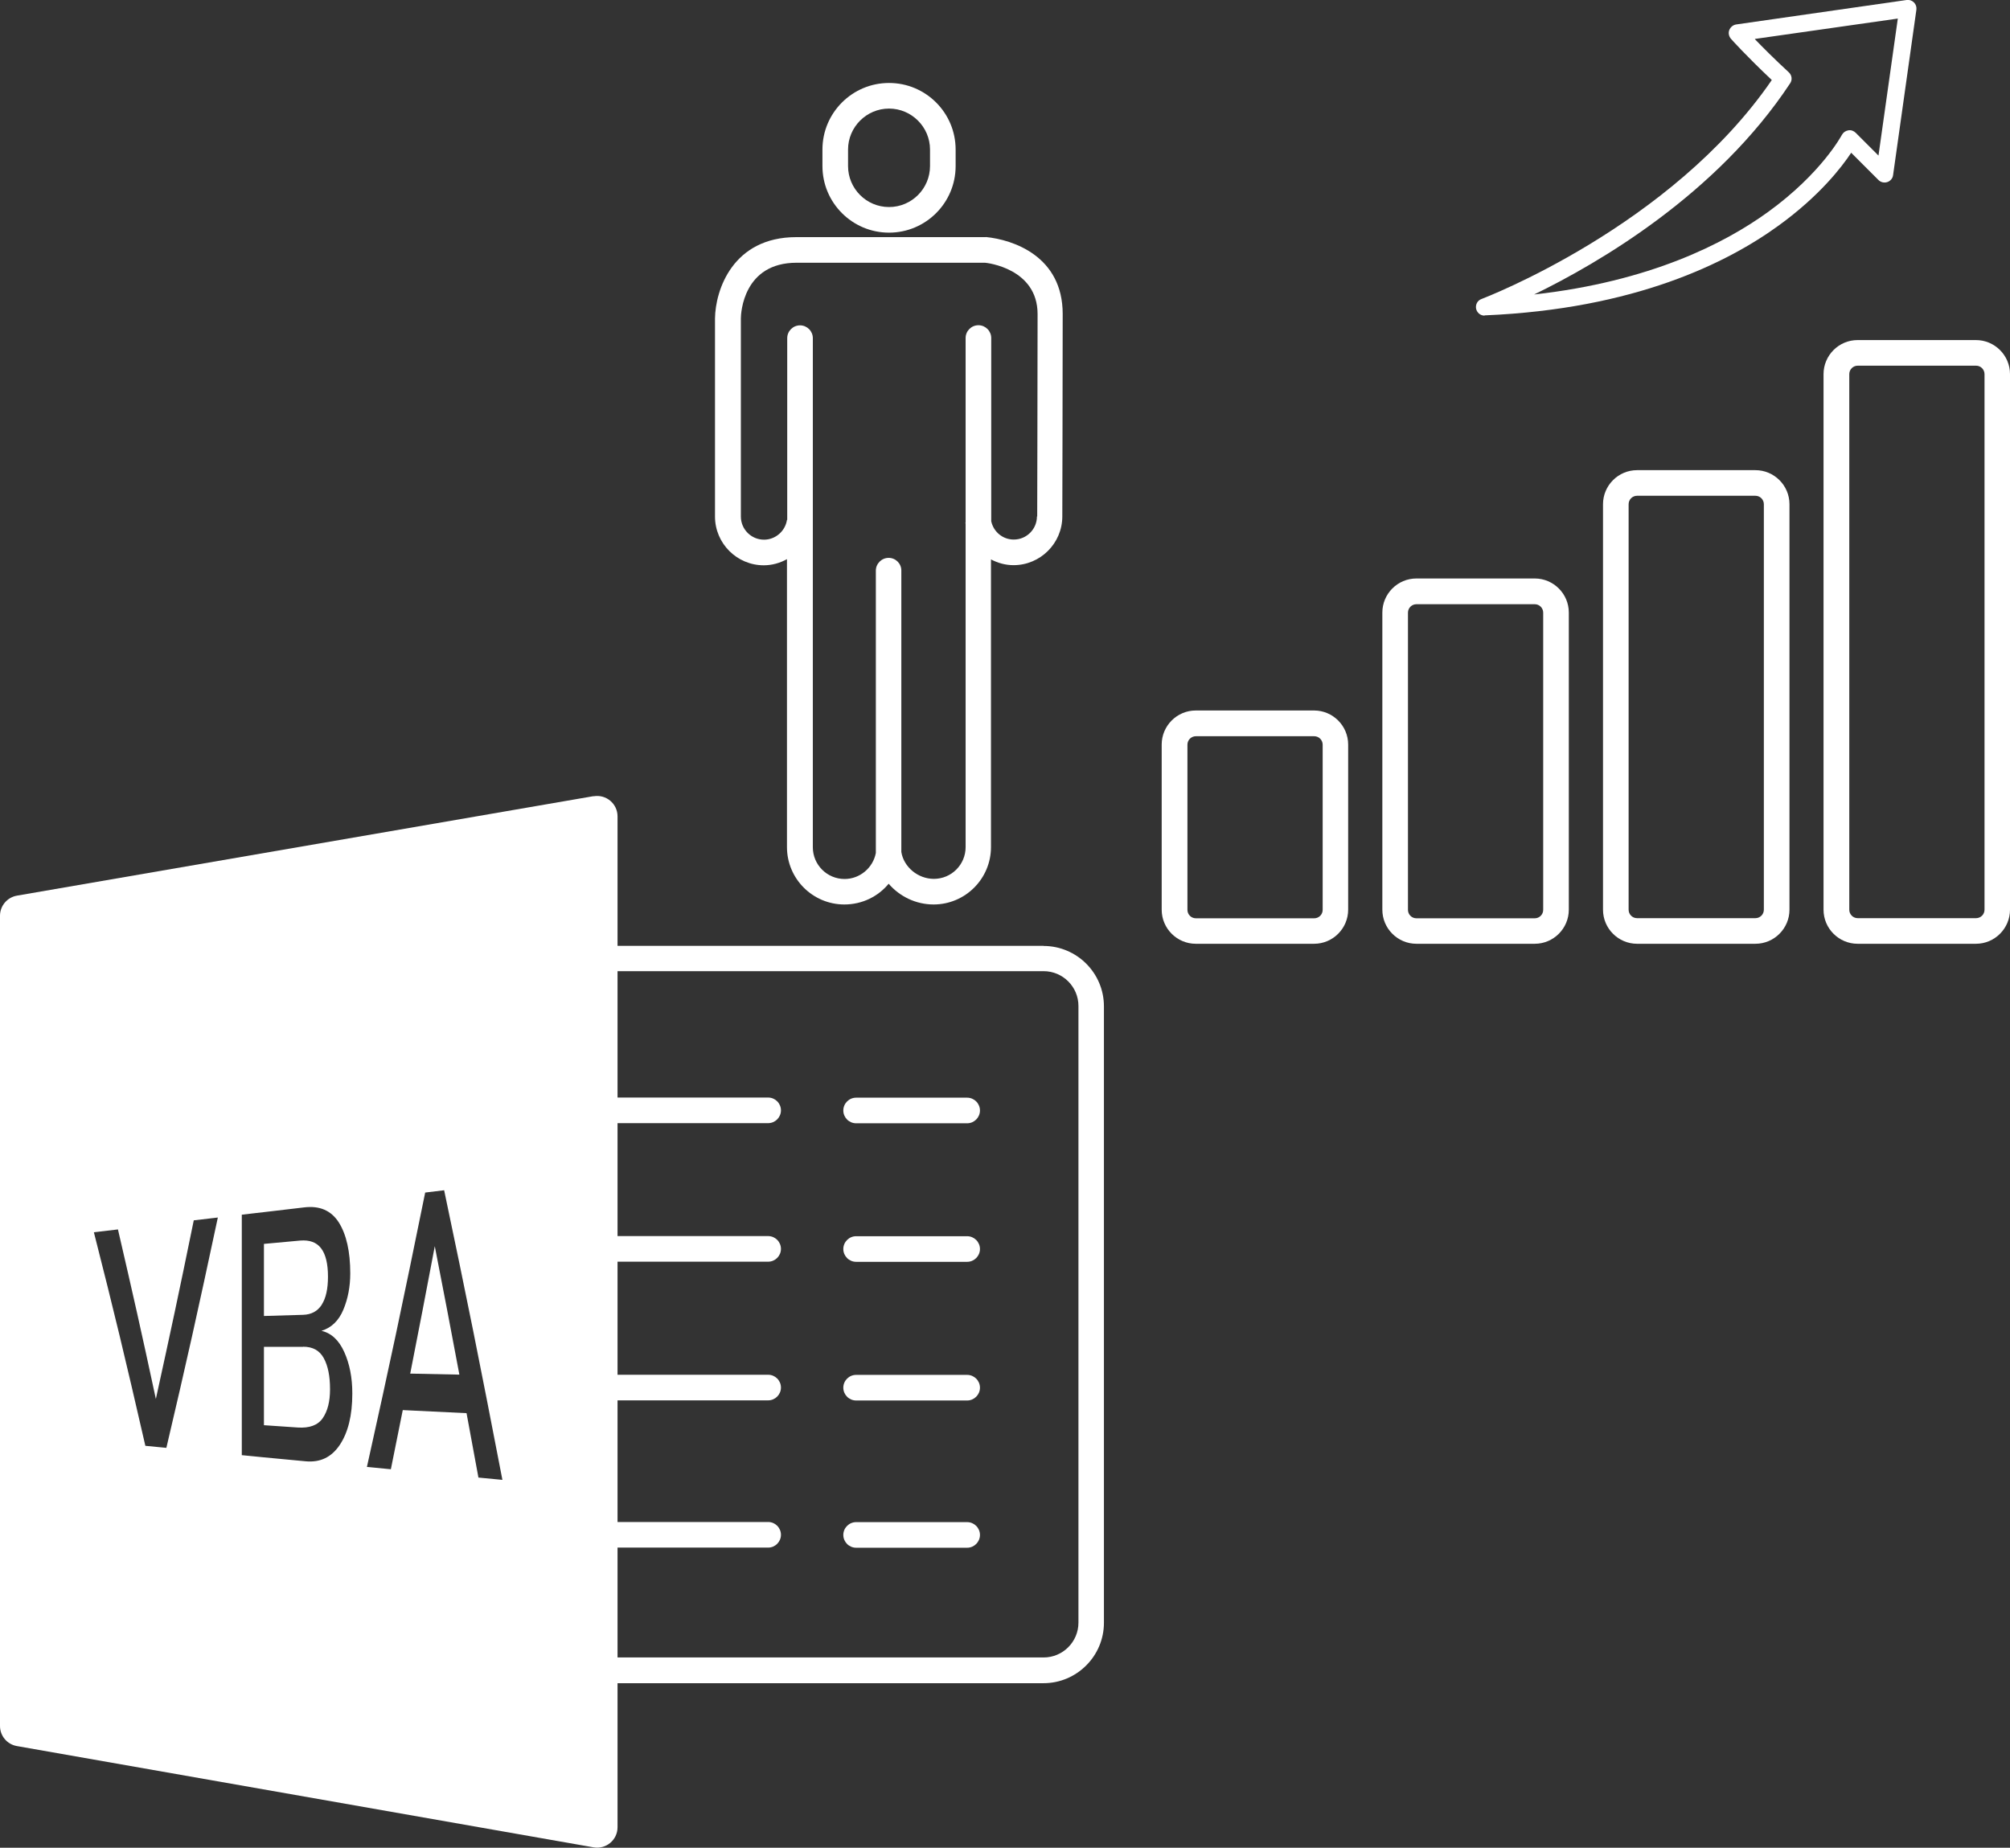 <?xml version="1.0" encoding="UTF-8"?>
<svg id="Ebene_2" xmlns="http://www.w3.org/2000/svg" viewBox="0 0 156.95 144.31">
  <rect x="0" y="0" width="156.95" height="144.31" fill="#333333" stroke="none"/>
  <defs>
    <style>
      .cls-1 {
        fill: #fff;
      }
    </style>
  </defs>
  <g id="Ebene_1-2" data-name="Ebene_1">
    <g>
      <g>
        <path class="cls-1" d="M76.99,18.52h-14.81c-4.97,0-6.32,4.14-6.35,6.35v15.47c0,2.1,1.71,3.81,3.81,3.81.65,0,1.27-.18,1.81-.48v22.49c0,2.47,2.01,4.48,4.48,4.48,1.39,0,2.64-.62,3.46-1.62.85.99,2.12,1.62,3.51,1.62,2.47,0,4.48-2.01,4.48-4.48v-22.47c.53.28,1.13.45,1.76.45,2.1,0,3.81-1.71,3.81-3.81,0,0,.03-11.3.03-15.81s-3.87-5.8-6.01-6.01ZM80.97,40.33c0,1-.81,1.81-1.81,1.81-.86,0-1.58-.6-1.76-1.43v-14.31c0-.55-.45-1-1-1s-1,.45-1,1v14.42h-.02s.01.05.02.08v25.26c0,1.37-1.11,2.48-2.48,2.48-1.24,0-2.35-.92-2.54-2.1v-21.97c.01-.55-.44-1-.99-1s-1,.45-1,1v22.05c-.22,1.16-1.25,2.03-2.44,2.03-1.37,0-2.48-1.11-2.48-2.48V26.41c0-.55-.45-1-1-1s-1,.45-1,1v14.19h-.02c-.13.88-.9,1.55-1.79,1.55-1,0-1.81-.81-1.81-1.81v-15.46c0-.45.2-4.36,4.35-4.36h14.71c.17.01,4.11.45,4.11,4.01,0,4.51-.03,15.8-.03,15.81Z"/>
        <path class="cls-1" d="M69.42,18.17c2.87,0,5.2-2.33,5.2-5.2v-1.29c0-2.87-2.33-5.2-5.2-5.2s-5.2,2.33-5.2,5.2v1.29c0,2.87,2.33,5.2,5.2,5.2ZM66.22,11.68c0-1.76,1.44-3.2,3.2-3.2s3.2,1.44,3.2,3.2v1.29c0,1.76-1.43,3.2-3.2,3.2s-3.2-1.44-3.2-3.2v-1.29Z"/>
      </g>
      <path class="cls-1" d="M102.61,73.71h-9.24c-1.46,0-2.66-1.19-2.66-2.66v-12.9c0-1.46,1.19-2.66,2.66-2.66h9.24c1.46,0,2.66,1.19,2.66,2.66v12.9c0,1.46-1.19,2.66-2.66,2.66ZM93.38,57.5c-.36,0-.66.29-.66.66v12.9c0,.36.29.66.66.66h9.24c.36,0,.66-.29.66-.66v-12.9c0-.36-.29-.66-.66-.66h-9.24Z"/>
      <path class="cls-1" d="M119.84,73.71h-9.24c-1.46,0-2.66-1.19-2.66-2.66v-23.21c0-1.46,1.19-2.66,2.66-2.66h9.24c1.46,0,2.66,1.19,2.66,2.66v23.21c0,1.46-1.19,2.66-2.66,2.66ZM110.6,47.19c-.36,0-.66.29-.66.66v23.21c0,.36.29.66.66.66h9.24c.36,0,.66-.29.66-.66v-23.21c0-.36-.29-.66-.66-.66h-9.24Z"/>
      <path class="cls-1" d="M137.07,73.71h-9.24c-1.46,0-2.66-1.19-2.66-2.66v-31.67c0-1.46,1.19-2.66,2.66-2.66h9.24c1.46,0,2.66,1.19,2.66,2.66v31.67c0,1.46-1.19,2.66-2.66,2.66ZM127.83,38.72c-.36,0-.66.29-.66.66v31.67c0,.36.29.66.66.66h9.24c.36,0,.66-.29.66-.66v-31.67c0-.36-.29-.66-.66-.66h-9.24Z"/>
      <path class="cls-1" d="M154.29,73.71h-9.24c-1.46,0-2.66-1.19-2.66-2.66V29.22c0-1.46,1.19-2.66,2.66-2.66h9.24c1.46,0,2.66,1.19,2.66,2.66v41.83c0,1.46-1.19,2.66-2.66,2.66ZM145.06,28.56c-.36,0-.66.29-.66.66v41.83c0,.36.29.66.66.66h9.24c.36,0,.66-.29.66-.66V29.22c0-.36-.29-.66-.66-.66h-9.24Z"/>
      <path class="cls-1" d="M115.92,24.65c-.32,0-.59-.22-.66-.54-.06-.33.11-.65.43-.76.15-.06,14.79-5.63,22.66-17.1-2.03-1.92-3.14-3.16-3.19-3.22-.16-.19-.22-.45-.13-.68s.29-.4.54-.44L148.88,0c.21-.03.42.04.57.19.15.15.22.36.19.57l-1.82,12.92c-.03.25-.21.46-.45.54s-.51.02-.69-.16l-2.13-2.13c-.75,1.14-2.48,3.37-5.63,5.66-4.03,2.94-11.29,6.55-22.97,7.04h-.03ZM137.03,3.06c.6.62,1.49,1.52,2.65,2.59.24.22.29.59.1.86-5.71,8.65-14.91,14.02-19.99,16.49,9.03-1.01,14.85-3.97,18.26-6.44,4.19-3.03,5.75-5.99,5.77-6.02.1-.19.28-.32.5-.36s.43.04.58.19l1.78,1.78,1.51-10.7-11.15,1.59h0Z"/>
      <g>
        <path class="cls-1" d="M75.52,85.73h-8.67c-.55,0-1,.45-1,1s.45,1,1,1h8.67c.55,0,1-.45,1-1s-.45-1-1-1Z"/>
        <path class="cls-1" d="M75.52,96.55h-8.67c-.55,0-1,.45-1,1s.45,1,1,1h8.67c.55,0,1-.45,1-1s-.45-1-1-1Z"/>
        <path class="cls-1" d="M75.52,107.38h-8.67c-.55,0-1,.45-1,1s.45,1,1,1h8.67c.55,0,1-.45,1-1s-.45-1-1-1Z"/>
        <path class="cls-1" d="M75.52,118.88h-8.67c-.55,0-1,.45-1,1s.45,1,1,1h8.67c.55,0,1-.45,1-1s-.45-1-1-1Z"/>
        <path class="cls-1" d="M81.48,73.87h-33.75v57.59h33.75c2.6,0,4.72-2.12,4.72-4.72v-48.14c0-2.61-2.12-4.72-4.72-4.72ZM84.21,126.73c0,1.5-1.22,2.72-2.72,2.72h-33.75v-8.58h12.24c.55,0,1-.45,1-1s-.45-1-1-1h-12.24v-9.5h12.24c.55,0,1-.45,1-1s-.45-1-1-1h-12.24v-8.83h12.24c.55,0,1-.45,1-1s-.45-1-1-1h-12.24v-8.82h12.24c.55,0,1-.45,1-1s-.45-1-1-1h-12.24v-9.87h33.75c1.5,0,2.72,1.22,2.72,2.72v48.14Z"/>
      </g>
      <g>
        <path class="cls-1" d="M46.35,62.18L1.33,69.95c-.77.13-1.33.8-1.33,1.57v63.28c0,.78.56,1.44,1.32,1.57l45.03,7.91c.98.17,1.87-.58,1.87-1.57V63.76c0-.99-.89-1.74-1.87-1.57ZM13,113.08c-.66-.06-.99-.09-1.65-.16-1.61-7.02-2.41-10.35-4.02-16.68.75-.09,1.13-.13,1.88-.22,1.18,5.1,1.78,7.74,2.96,13.24,1.18-5.38,1.78-8.17,2.96-13.95.75-.09,1.13-.13,1.88-.22-1.61,7.54-2.41,11.14-4.02,17.99ZM27.51,108.85c0,1.69-.33,3.03-.98,4-.65.97-1.53,1.38-2.65,1.28-1.31-.13-1.97-.19-3.28-.31-.28-.03-.42-.04-.7-.07-.41-.04-.61-.06-1.02-.1v-18.78c.41-.05.61-.07,1.02-.12.28-.03.42-.05.7-.08,1.26-.15,1.88-.22,3.14-.37,1.22-.15,2.12.24,2.72,1.18.59.94.89,2.27.89,3.97,0,1.03-.18,1.98-.54,2.84-.36.86-.93,1.41-1.71,1.65.76.17,1.36.72,1.78,1.65.42.93.63,2.01.63,3.22v.04ZM37.36,115.41c-.37-2.03-.56-3.04-.93-5.04-1.99-.1-2.99-.15-4.98-.24-.37,1.87-.56,2.79-.93,4.62-.75-.07-1.12-.11-1.87-.18,1.82-8.18,2.73-12.47,4.55-21.43.59-.07.89-.11,1.48-.18,1.82,8.65,2.73,13.18,4.55,22.62-.75-.07-1.12-.11-1.87-.18Z"/>
        <path class="cls-1" d="M25.12,101.9c.33-.51.49-1.24.49-2.19,0-1.01-.18-1.75-.54-2.22-.36-.47-.91-.66-1.63-.6-1.13.1-1.7.15-2.83.26v5.63c1.23-.03,1.84-.05,3.06-.09.64-.02,1.12-.28,1.45-.78Z"/>
        <path class="cls-1" d="M32.02,107.28c1.54.03,2.31.05,3.85.08-.77-4.09-1.15-6.1-1.92-10.03-.77,4.06-1.15,6.05-1.92,9.96Z"/>
        <path class="cls-1" d="M23.67,105.19c-1.23,0-1.84,0-3.06,0v6.12c1.06.07,1.58.11,2.64.18.92.06,1.57-.18,1.95-.73.38-.55.57-1.3.57-2.24v-.04c0-1-.16-1.81-.49-2.41-.33-.6-.86-.89-1.61-.89Z"/>
      </g>
    </g>
  </g>
</svg>